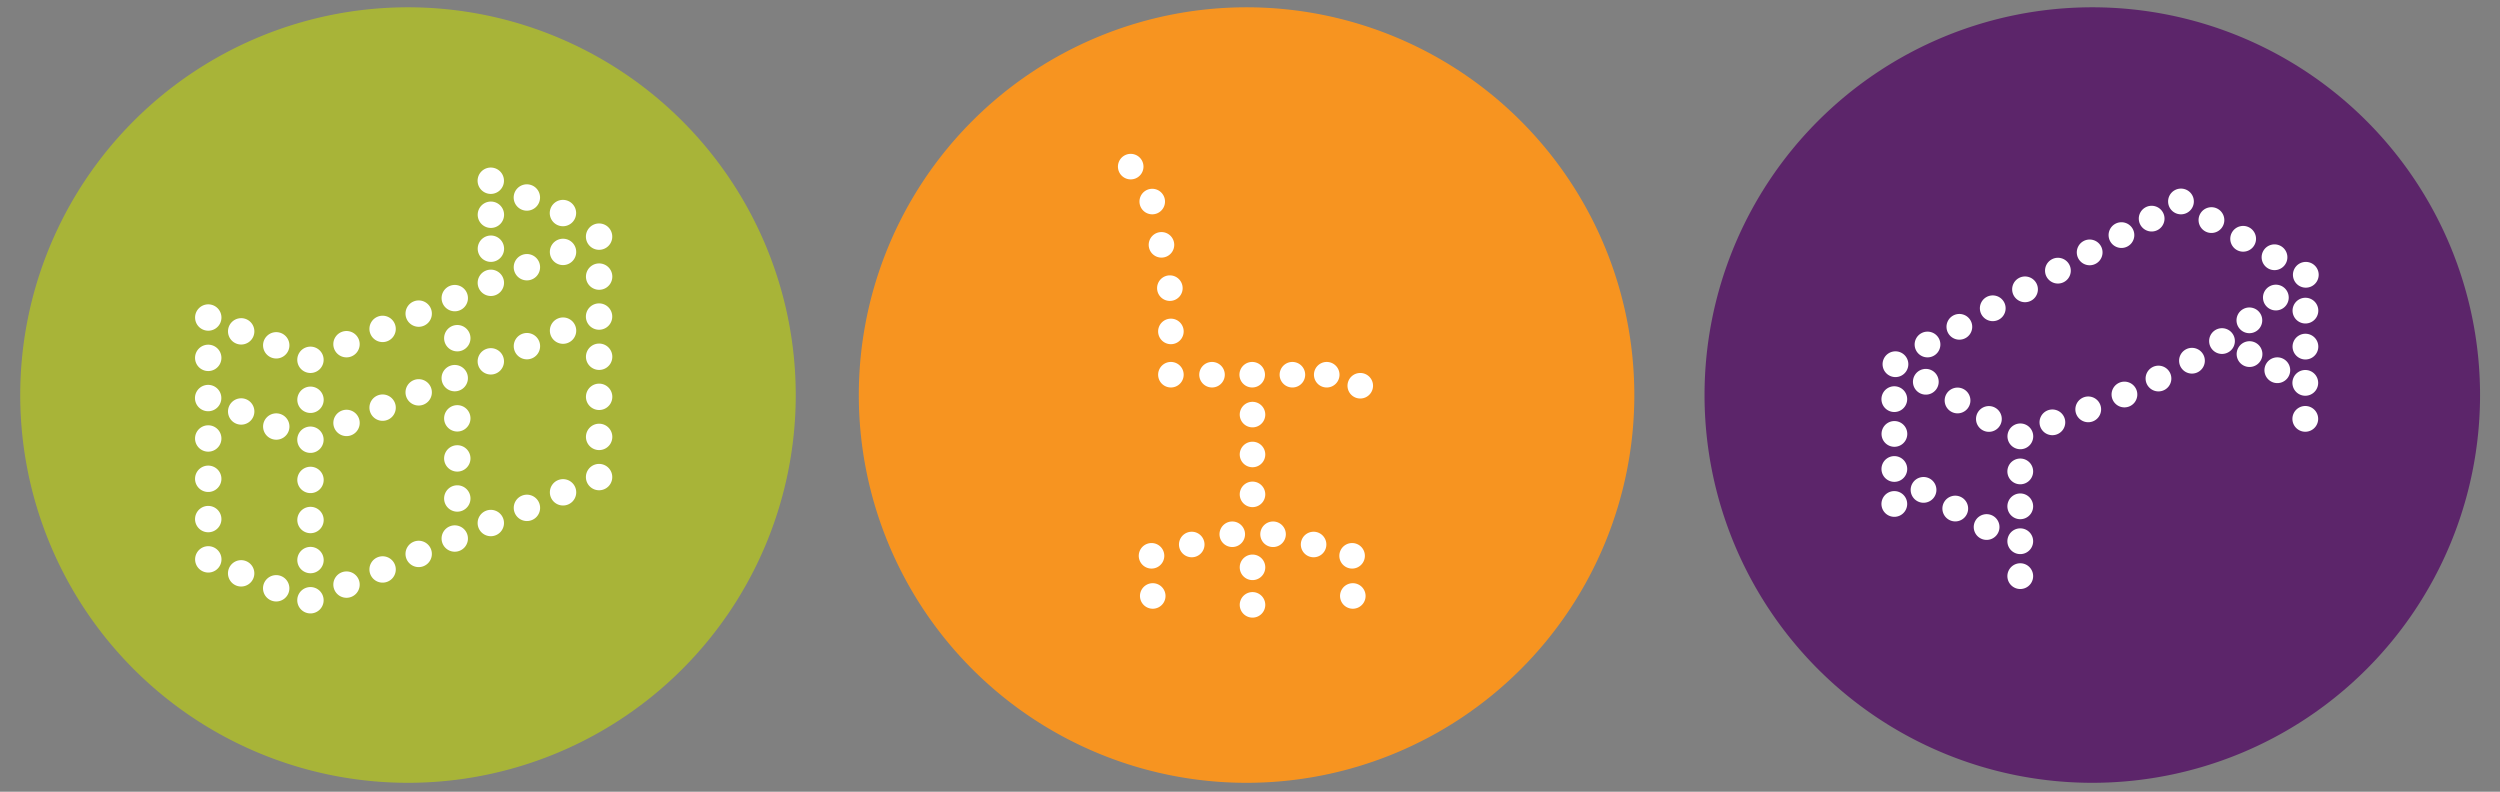 <svg id="Layer_1" data-name="Layer 1" xmlns="http://www.w3.org/2000/svg" viewBox="0 0 641 203">
  <rect x="0" y="0" width="641" height="203" fill="#808080" stroke="none"/>
  <defs>
    <style>
      .cls-1 {
        fill: #f79420;
      }

      .cls-1, .cls-2, .cls-3, .cls-4 {
        fill-rule: evenodd;
      }

      .cls-2 {
        fill: #a8b438;
      }

      .cls-3 {
        fill: #5c256a;
      }

      .cls-4 {
        fill: #fff;
      }
    </style>
  </defs>
  <title>Artboard 1</title>
  <g>
    <path class="cls-1" d="M419.042,101.34A99.421,99.421,0,1,1,319.62,1.871a99.447,99.447,0,0,1,99.421,99.47"/>
    <path class="cls-2" d="M204.029,101.34a99.421,99.421,0,1,1-99.421-99.47,99.447,99.447,0,0,1,99.421,99.47"/>
    <path class="cls-3" d="M635.886,101.34a99.421,99.421,0,1,1-99.421-99.47,99.447,99.447,0,0,1,99.421,99.47"/>
    <path class="cls-4" d="M82.992,133.329a3.38,3.38,0,1,1-3.382-3.378,3.38,3.38,0,0,1,3.382,3.378"/>
    <path class="cls-4" d="M82.992,143.604a3.38,3.38,0,1,1-3.382-3.382,3.38,3.38,0,0,1,3.382,3.382"/>
    <path class="cls-4" d="M82.992,123.055a3.38,3.38,0,1,1-3.382-3.382,3.38,3.38,0,0,1,3.382,3.382"/>
    <path class="cls-4" d="M82.992,102.505A3.38,3.38,0,1,1,79.61,99.123a3.38,3.38,0,0,1,3.382,3.382"/>
    <path class="cls-4" d="M56.516,144.75a3.38,3.38,0,1,1-1.784-4.436,3.377,3.377,0,0,1,1.784,4.436"/>
    <path class="cls-4" d="M64.94,148.332a3.379,3.379,0,1,1-1.784-4.436,3.378,3.378,0,0,1,1.784,4.436"/>
    <path class="cls-4" d="M73.925,152.168a3.379,3.379,0,1,1-1.78-4.436,3.382,3.382,0,0,1,1.78,4.436"/>
    <path class="cls-4" d="M120.631,117.539a3.38,3.38,0,1,1-3.382-3.382,3.383,3.383,0,0,1,3.382,3.382"/>
    <path class="cls-4" d="M120.631,127.814a3.38,3.38,0,1,1-3.382-3.382,3.38,3.38,0,0,1,3.382,3.382"/>
    <path class="cls-4" d="M120.631,107.265a3.38,3.38,0,1,1-3.382-3.382,3.38,3.38,0,0,1,3.382,3.382"/>
    <path class="cls-4" d="M120.631,86.715a3.38,3.38,0,1,1-3.382-3.382,3.38,3.38,0,0,1,3.382,3.382"/>
    <path class="cls-4" d="M156.999,101.748a3.38,3.38,0,1,1-3.382-3.382,3.383,3.383,0,0,1,3.382,3.382"/>
    <path class="cls-4" d="M156.999,112.022a3.38,3.38,0,1,1-3.382-3.382,3.379,3.379,0,0,1,3.382,3.382"/>
    <path class="cls-4" d="M156.999,91.472a3.38,3.38,0,1,1-3.382-3.382,3.383,3.383,0,0,1,3.382,3.382"/>
    <path class="cls-4" d="M156.999,70.924a3.38,3.38,0,1,1-3.382-3.382,3.38,3.38,0,0,1,3.382,3.382"/>
    <path class="cls-4" d="M82.709,152.579a3.38,3.38,0,1,1-4.436-1.784,3.377,3.377,0,0,1,4.436,1.784"/>
    <path class="cls-4" d="M110.46,140.704a3.379,3.379,0,1,1-4.436-1.784,3.384,3.384,0,0,1,4.436,1.784"/>
    <path class="cls-4" d="M101.211,144.685a3.379,3.379,0,1,1-4.436-1.784,3.38,3.38,0,0,1,4.436,1.784"/>
    <path class="cls-4" d="M119.71,136.756a3.379,3.379,0,1,1-4.432-1.784,3.379,3.379,0,0,1,4.432,1.784"/>
    <path class="cls-4" d="M91.956,148.57a3.379,3.379,0,1,1-4.432-1.784,3.382,3.382,0,0,1,4.432,1.784"/>
    <path class="cls-4" d="M147.475,124.906a3.379,3.379,0,1,1-4.432-1.784,3.382,3.382,0,0,1,4.432,1.784"/>
    <path class="cls-4" d="M138.214,128.893a3.379,3.379,0,1,1-4.436-1.784,3.382,3.382,0,0,1,4.436,1.784"/>
    <path class="cls-4" d="M156.714,121a3.379,3.379,0,1,1-4.432-1.784A3.384,3.384,0,0,1,156.714,121"/>
    <path class="cls-4" d="M128.953,132.78a3.379,3.379,0,1,1-4.432-1.784,3.38,3.38,0,0,1,4.432,1.784"/>
    <path class="cls-4" d="M82.707,111.421a3.379,3.379,0,1,1-4.432-1.784,3.382,3.382,0,0,1,4.432,1.784"/>
    <path class="cls-4" d="M110.462,99.276a3.379,3.379,0,1,1-4.436-1.784,3.377,3.377,0,0,1,4.436,1.784"/>
    <path class="cls-4" d="M101.209,103.194a3.379,3.379,0,1,1-4.432-1.78,3.382,3.382,0,0,1,4.432,1.78"/>
    <path class="cls-4" d="M119.705,95.631a3.379,3.379,0,1,1-4.432-1.784,3.377,3.377,0,0,1,4.432,1.784"/>
    <path class="cls-4" d="M91.958,107.114a3.379,3.379,0,1,1-4.432-1.784,3.382,3.382,0,0,1,4.432,1.784"/>
    <path class="cls-4" d="M147.475,83.45a3.379,3.379,0,1,1-4.432-1.784,3.38,3.38,0,0,1,4.432,1.784"/>
    <path class="cls-4" d="M138.214,87.433a3.379,3.379,0,1,1-4.436-1.784,3.38,3.38,0,0,1,4.436,1.784"/>
    <path class="cls-4" d="M156.708,79.839a3.379,3.379,0,1,1-4.432-1.78,3.382,3.382,0,0,1,4.432,1.78"/>
    <path class="cls-4" d="M128.955,91.323a3.379,3.379,0,1,1-4.432-1.784,3.379,3.379,0,0,1,4.432,1.784"/>
    <path class="cls-4" d="M82.71,90.93a3.379,3.379,0,1,1-4.432-1.784A3.382,3.382,0,0,1,82.71,90.93"/>
    <path class="cls-4" d="M110.462,79.087a3.379,3.379,0,1,1-4.432-1.784,3.38,3.38,0,0,1,4.432,1.784"/>
    <path class="cls-4" d="M101.209,83.006a3.379,3.379,0,1,1-4.432-1.784,3.379,3.379,0,0,1,4.432,1.784"/>
    <path class="cls-4" d="M119.712,75.112a3.379,3.379,0,1,1-4.432-1.784,3.382,3.382,0,0,1,4.432,1.784"/>
    <path class="cls-4" d="M91.952,86.927a3.379,3.379,0,1,1-4.432-1.784,3.382,3.382,0,0,1,4.432,1.784"/>
    <path class="cls-4" d="M147.47,63.265a3.379,3.379,0,1,1-4.432-1.784,3.38,3.38,0,0,1,4.432,1.784"/>
    <path class="cls-4" d="M138.208,67.188a3.379,3.379,0,1,1-4.432-1.784,3.382,3.382,0,0,1,4.432,1.784"/>
    <path class="cls-4" d="M156.714,59.349a3.379,3.379,0,1,1-4.432-1.784,3.379,3.379,0,0,1,4.432,1.784"/>
    <path class="cls-4" d="M128.964,71.191a3.379,3.379,0,1,1-4.436-1.784,3.38,3.38,0,0,1,4.436,1.784"/>
    <path class="cls-4" d="M64.95,106.832a3.379,3.379,0,1,1-1.78-4.436,3.379,3.379,0,0,1,1.78,4.436"/>
    <path class="cls-4" d="M73.943,110.692a3.379,3.379,0,1,1-1.78-4.436,3.382,3.382,0,0,1,1.78,4.436"/>
    <path class="cls-4" d="M56.508,82.742a3.379,3.379,0,1,1-1.784-4.436,3.382,3.382,0,0,1,1.784,4.436"/>
    <path class="cls-4" d="M64.949,86.285a3.379,3.379,0,1,1-1.784-4.436,3.385,3.385,0,0,1,1.784,4.436"/>
    <path class="cls-4" d="M73.936,89.87a3.379,3.379,0,1,1-1.78-4.436,3.381,3.381,0,0,1,1.78,4.436"/>
    <path class="cls-4" d="M56.771,122.764a3.38,3.38,0,1,1-3.382-3.382,3.38,3.38,0,0,1,3.382,3.382"/>
    <path class="cls-4" d="M56.771,133.098a3.38,3.38,0,1,1-3.382-3.382,3.38,3.38,0,0,1,3.382,3.382"/>
    <path class="cls-4" d="M56.771,112.429a3.38,3.38,0,1,1-3.382-3.382,3.379,3.379,0,0,1,3.382,3.382"/>
    <path class="cls-4" d="M56.771,91.759a3.38,3.38,0,1,1-3.382-3.382,3.38,3.38,0,0,1,3.382,3.382"/>
    <path class="cls-4" d="M56.481,100.737a3.38,3.38,0,1,1-4.436-1.784,3.379,3.379,0,0,1,4.436,1.784"/>
    <path class="cls-4" d="M128.992,47.558a3.38,3.38,0,1,1-1.938-4.371,3.38,3.38,0,0,1,1.938,4.371"/>
    <path class="cls-4" d="M138.242,51.858a3.38,3.38,0,1,1-1.938-4.371,3.38,3.38,0,0,1,1.938,4.371"/>
    <path class="cls-4" d="M147.492,55.847a3.38,3.38,0,1,1-1.934-4.371,3.376,3.376,0,0,1,1.934,4.371"/>
    <path class="cls-4" d="M129.243,55.17a3.38,3.38,0,1,1-3.268-3.487,3.38,3.38,0,0,1,3.268,3.487"/>
    <path class="cls-4" d="M129.248,63.77a3.38,3.38,0,1,1-3.382-3.382,3.38,3.38,0,0,1,3.382,3.382"/>
    <path class="cls-4" d="M324.416,145.469a3.273,3.273,0,1,1-3.273-3.276,3.271,3.271,0,0,1,3.273,3.276"/>
    <path class="cls-4" d="M324.416,155.085a3.273,3.273,0,1,1-3.273-3.272,3.275,3.275,0,0,1,3.273,3.272"/>
    <path class="cls-4" d="M340.079,139.615a3.273,3.273,0,1,1-3.273-3.276,3.275,3.275,0,0,1,3.273,3.276"/>
    <path class="cls-4" d="M329.688,136.983a3.275,3.275,0,1,1-3.273-3.272,3.275,3.275,0,0,1,3.273,3.272"/>
    <path class="cls-4" d="M319.228,136.983a3.273,3.273,0,1,1-3.273-3.272,3.275,3.275,0,0,1,3.273,3.272"/>
    <path class="cls-4" d="M308.837,139.615a3.273,3.273,0,1,1-3.273-3.276,3.275,3.275,0,0,1,3.273,3.276"/>
    <path class="cls-4" d="M324.416,126.76a3.273,3.273,0,1,1-3.273-3.276,3.271,3.271,0,0,1,3.273,3.276"/>
    <path class="cls-4" d="M324.416,116.533a3.273,3.273,0,1,1-3.273-3.276,3.271,3.271,0,0,1,3.273,3.276"/>
    <path class="cls-4" d="M324.416,106.305a3.273,3.273,0,1,1-3.273-3.276,3.271,3.271,0,0,1,3.273,3.276"/>
    <path class="cls-4" d="M334.647,96.08a3.275,3.275,0,1,1-3.273-3.276A3.271,3.271,0,0,1,334.647,96.08"/>
    <path class="cls-4" d="M324.341,96.08a3.273,3.273,0,1,1-3.273-3.276,3.271,3.271,0,0,1,3.273,3.276"/>
    <path class="cls-4" d="M314.036,96.08a3.273,3.273,0,1,1-3.273-3.276,3.271,3.271,0,0,1,3.273,3.276"/>
    <path class="cls-4" d="M303.493,96.08a3.273,3.273,0,1,1-3.273-3.276,3.271,3.271,0,0,1,3.273,3.276"/>
    <path class="cls-4" d="M303.493,84.98a3.273,3.273,0,1,1-3.273-3.276,3.275,3.275,0,0,1,3.273,3.276"/>
    <path class="cls-4" d="M303.23,73.882a3.275,3.275,0,1,1-3.273-3.276,3.277,3.277,0,0,1,3.273,3.276"/>
    <path class="cls-4" d="M301.074,62.781a3.273,3.273,0,1,1-3.273-3.276,3.275,3.275,0,0,1,3.273,3.276"/>
    <path class="cls-4" d="M298.709,51.683a3.273,3.273,0,1,1-3.273-3.276,3.275,3.275,0,0,1,3.273,3.276"/>
    <path class="cls-4" d="M298.526,142.51a3.273,3.273,0,1,1-3.273-3.272,3.271,3.271,0,0,1,3.273,3.272"/>
    <path class="cls-4" d="M298.837,152.808a3.273,3.273,0,1,1-3.273-3.276,3.275,3.275,0,0,1,3.273,3.276"/>
    <path class="cls-4" d="M349.954,142.51a3.273,3.273,0,1,1-3.273-3.272,3.273,3.273,0,0,1,3.273,3.272"/>
    <path class="cls-4" d="M350.135,152.808a3.273,3.273,0,1,1-3.277-3.276,3.278,3.278,0,0,1,3.277,3.276"/>
    <path class="cls-4" d="M343.449,96.08a3.275,3.275,0,1,1-3.273-3.276,3.273,3.273,0,0,1,3.273,3.276"/>
    <path class="cls-4" d="M352.046,98.904a3.273,3.273,0,1,1-3.273-3.272,3.277,3.277,0,0,1,3.273,3.272"/>
    <path class="cls-4" d="M293.187,42.727a3.273,3.273,0,1,1-3.273-3.276,3.273,3.273,0,0,1,3.273,3.276"/>
    <path class="cls-4" d="M521.297,138.781a3.301,3.301,0,1,1-3.293-3.309,3.301,3.301,0,0,1,3.293,3.309"/>
    <path class="cls-4" d="M521.297,129.831a3.301,3.301,0,1,1-3.293-3.309,3.301,3.301,0,0,1,3.293,3.309"/>
    <path class="cls-4" d="M521.297,120.88a3.301,3.301,0,1,1-3.293-3.309,3.299,3.299,0,0,1,3.293,3.309"/>
    <path class="cls-4" d="M489.01,120.258a3.299,3.299,0,1,1-3.293-3.309,3.3,3.3,0,0,1,3.293,3.309"/>
    <path class="cls-4" d="M489.026,111.27a3.299,3.299,0,1,1-3.293-3.309,3.299,3.299,0,0,1,3.293,3.309"/>
    <path class="cls-4" d="M489.002,102.351a3.299,3.299,0,1,1-3.293-3.309,3.3,3.3,0,0,1,3.293,3.309"/>
    <path class="cls-4" d="M594.378,98.177a3.301,3.301,0,1,1-3.293-3.309,3.295,3.295,0,0,1,3.293,3.309"/>
    <path class="cls-4" d="M594.412,88.882a3.299,3.299,0,1,1-3.293-3.309,3.298,3.298,0,0,1,3.293,3.309"/>
    <path class="cls-4" d="M594.412,79.655a3.299,3.299,0,1,1-3.293-3.309,3.298,3.298,0,0,1,3.293,3.309"/>
    <path class="cls-4" d="M511.051,132.293a3.299,3.299,0,1,1-4.522,1.156,3.303,3.303,0,0,1,4.522-1.156"/>
    <path class="cls-4" d="M503.011,127.554a3.299,3.299,0,1,1-4.518,1.156,3.299,3.299,0,0,1,4.518-1.156"/>
    <path class="cls-4" d="M494.877,122.766a3.301,3.301,0,1,1-4.522,1.16,3.3,3.3,0,0,1,4.522-1.16"/>
    <path class="cls-4" d="M511.636,104.581a3.301,3.301,0,1,1-4.522,1.156,3.303,3.303,0,0,1,4.522-1.156"/>
    <path class="cls-4" d="M503.595,99.841a3.301,3.301,0,1,1-4.522,1.16,3.3,3.3,0,0,1,4.522-1.16"/>
    <path class="cls-4" d="M495.465,95.049a3.299,3.299,0,1,1-4.522,1.156,3.303,3.303,0,0,1,4.522-1.156"/>
    <path class="cls-4" d="M489.296,93.393a3.301,3.301,0,1,1-3.293-3.309,3.3,3.3,0,0,1,3.293,3.309"/>
    <path class="cls-4" d="M521.318,111.889a3.301,3.301,0,1,1-3.293-3.309,3.298,3.298,0,0,1,3.293,3.309"/>
    <path class="cls-4" d="M522.094,72.568A3.3,3.3,0,1,1,517.6,71.311a3.304,3.304,0,0,1,4.493,1.257"/>
    <path class="cls-4" d="M513.818,77.425a3.3,3.3,0,1,1-4.493-1.257,3.304,3.304,0,0,1,4.493,1.257"/>
    <path class="cls-4" d="M505.255,82.18a3.297,3.297,0,1,1-4.493-1.257,3.303,3.303,0,0,1,4.493,1.257"/>
    <path class="cls-4" d="M497.09,86.712a3.3,3.3,0,1,1-4.493-1.257,3.302,3.302,0,0,1,4.493,1.257"/>
    <path class="cls-4" d="M530.527,67.779a3.302,3.302,0,1,1-4.497-1.257,3.299,3.299,0,0,1,4.497,1.257"/>
    <path class="cls-4" d="M562.079,50.035a3.3,3.3,0,1,1-4.493-1.257,3.308,3.308,0,0,1,4.493,1.257"/>
    <path class="cls-4" d="M546.815,58.664a3.297,3.297,0,1,1-4.493-1.257,3.303,3.303,0,0,1,4.493,1.257"/>
    <path class="cls-4" d="M538.668,63.096a3.3,3.3,0,1,1-4.497-1.257,3.308,3.308,0,0,1,4.497,1.257"/>
    <path class="cls-4" d="M584.867,63.121a3.301,3.301,0,1,1-4.522,1.156,3.303,3.303,0,0,1,4.522-1.156"/>
    <path class="cls-4" d="M576.825,58.387a3.301,3.301,0,1,1-4.518,1.156,3.303,3.303,0,0,1,4.518-1.156"/>
    <path class="cls-4" d="M568.697,53.59a3.301,3.301,0,1,1-4.522,1.16,3.299,3.299,0,0,1,4.522-1.16"/>
    <path class="cls-4" d="M594.512,70.457a3.301,3.301,0,1,1-3.301-3.301,3.299,3.299,0,0,1,3.301,3.301"/>
    <path class="cls-4" d="M564.897,90.87a3.3,3.3,0,1,1-4.493-1.257,3.304,3.304,0,0,1,4.493,1.257"/>
    <path class="cls-4" d="M547.582,99.534a3.3,3.3,0,1,1-4.493-1.257,3.304,3.304,0,0,1,4.493,1.257"/>
    <path class="cls-4" d="M538.3,103.341a3.3,3.3,0,1,1-4.493-1.257,3.3,3.3,0,0,1,4.493,1.257"/>
    <path class="cls-4" d="M529.107,106.672a3.297,3.297,0,1,1-4.493-1.257,3.304,3.304,0,0,1,4.493,1.257"/>
    <path class="cls-4" d="M572.597,85.831a3.3,3.3,0,1,1-4.493-1.257,3.304,3.304,0,0,1,4.493,1.257"/>
    <path class="cls-4" d="M586.406,74.674a3.3,3.3,0,1,1-4.493-1.257,3.304,3.304,0,0,1,4.493,1.257"/>
    <path class="cls-4" d="M579.616,80.517A3.298,3.298,0,1,1,575.123,79.26a3.304,3.304,0,0,1,4.493,1.257"/>
    <path class="cls-4" d="M585.584,92.084a3.301,3.301,0,1,1-4.518,1.16,3.299,3.299,0,0,1,4.518-1.16"/>
    <path class="cls-4" d="M578.46,87.95a3.301,3.301,0,1,1-4.518,1.156A3.3,3.3,0,0,1,578.46,87.95"/>
    <path class="cls-4" d="M521.297,147.731a3.301,3.301,0,1,1-3.293-3.309,3.296,3.296,0,0,1,3.293,3.309"/>
    <path class="cls-4" d="M489.002,129.226a3.299,3.299,0,1,1-3.293-3.309,3.301,3.301,0,0,1,3.293,3.309"/>
    <path class="cls-4" d="M594.378,107.407a3.301,3.301,0,1,1-3.293-3.309,3.3,3.3,0,0,1,3.293,3.309"/>
    <path class="cls-4" d="M554.558,54.444a3.297,3.297,0,1,1-4.493-1.257,3.304,3.304,0,0,1,4.493,1.257"/>
    <path class="cls-4" d="M556.309,95.438a3.3,3.3,0,1,1-4.493-1.257,3.304,3.304,0,0,1,4.493,1.257"/>
  </g>
</svg>
